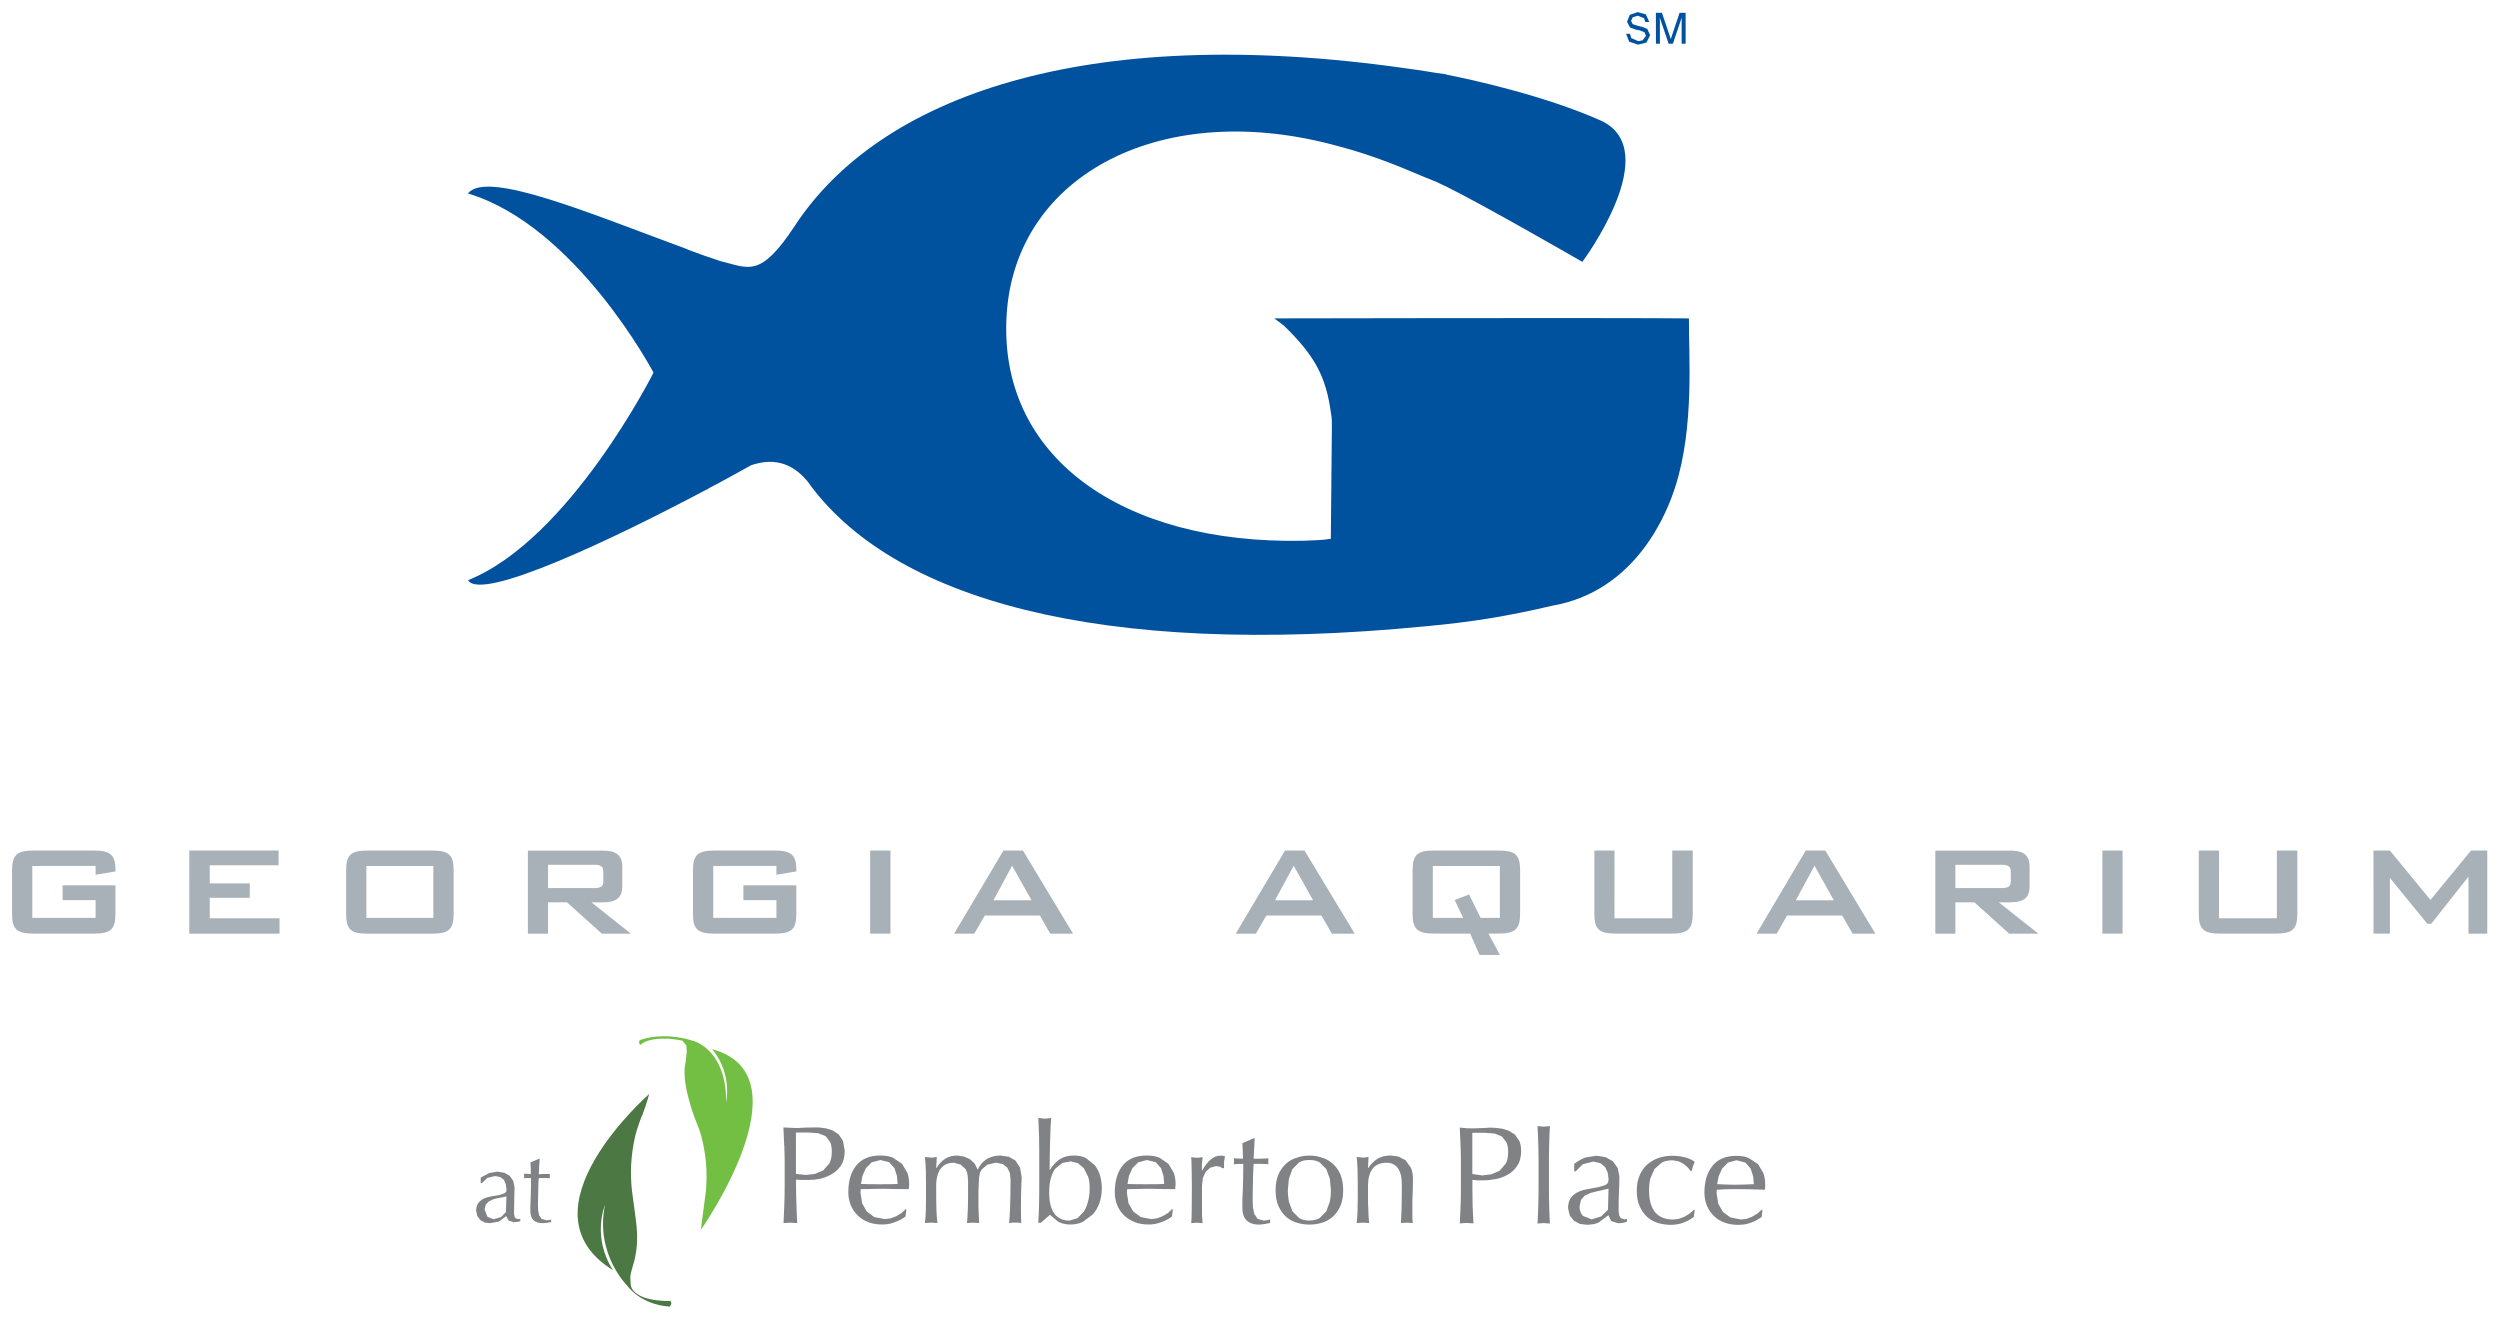 <?xml version="1.0" encoding="UTF-8" standalone="no"?>
<!-- Created with Inkscape (http://www.inkscape.org/) -->

<svg
   xmlns:dc="http://purl.org/dc/elements/1.1/"
   xmlns:cc="http://creativecommons.org/ns#"
   xmlns:rdf="http://www.w3.org/1999/02/22-rdf-syntax-ns#"
   xmlns:svg="http://www.w3.org/2000/svg"
   xmlns="http://www.w3.org/2000/svg"
   version="1.1"
   width="715.748"
   height="377.717"
   id="svg9343">
  <defs
     id="defs9345" />
  <g
     transform="translate(-16.191,-348.645)"
     id="layer1">
    <g
       transform="matrix(9.962,0,0,9.962,-4361.573,-3894.497)"
       id="g9428">
      <path
         d="m 459.592,461.262 -0.009,0.025 c 0,0 3.129,-4.447 0.333,-5.2 0.584,0.708 0.4,1.521 0.4,1.521 0.007,-1.472 -0.87,-1.748 -0.99,-1.775 l -0.006,0 c 0,0 -0.749,-0.263 -1.486,-0.009 l -0.024,0.066 0.03,0.074 0.015,-0.006 c 0.056,-0.056 0.263,-0.198 0.796,-0.174 0.154,0.009 0.297,0.035 0.406,0.055 l 0,0.002 0.115,0.138 0.01,0.161 c 0,0 0.004,0.039 -0.031,0.306 l -0.025,0.149 -0.001,0 c -0.028,0.311 0.048,0.689 0.121,0.943 0.069,0.255 0.125,0.435 0.253,0.743 0.074,0.182 0.11,0.338 0.11,0.338 0.092,0.351 0.204,0.966 0.105,1.696 -0.021,0.186 -0.101,0.721 -0.121,0.948"
         id="path7355"
         style="fill:#72bf44;fill-opacity:1;fill-rule:nonzero;stroke:none" />
      <path
         d="m 458.72,463.323 -0.02,0 c -0.9,0 -1.094,-0.299 -1.126,-0.448 l -0.014,-0.254 c 0.02,-0.141 0.069,-0.279 0.117,-0.456 0.071,-0.285 0.099,-0.605 0.066,-0.966 -0.02,-0.235 -0.102,-0.779 -0.125,-0.975 -0.1,-0.748 0.014,-1.374 0.109,-1.739 0,0 0.043,-0.156 0.113,-0.347 0.131,-0.315 0.189,-0.499 0.264,-0.765 0,0 -3.828,3.346 -1.04,5.064 -0.619,-0.956 -0.23,-1.88 -0.23,-1.88 -0.296,1.417 0.647,2.334 0.647,2.334 0,0 0.365,0.534 1.21,0.593 l 0.005,0 0.046,-0.08 -0.022,-0.08"
         id="path7357"
         style="fill:#4c7843;fill-opacity:1;fill-rule:nonzero;stroke:none" />
      <path
         d="m 462.607,459.7 0.255,-0.029 0.24,-0.1 0.181,-0.204 c 0.046,-0.09 0.068,-0.199 0.068,-0.334 0,-0.119 -0.014,-0.207 -0.046,-0.28 l -0.133,-0.17 -0.211,-0.083 -0.28,-0.02 -0.36,0 0,1.19 0.286,0.029 m -0.624,-0.849 c -0.008,-0.165 -0.014,-0.344 -0.022,-0.516 l 0.195,0.01 0.193,0.007 0.117,-0.005 0.138,-0.009 0.134,-10e-4 0.109,-0.002 0.151,0.002 0.184,0.024 0.194,0.06 0.175,0.116 0.124,0.189 0.048,0.28 c 0,0.179 -0.037,0.321 -0.111,0.429 -0.077,0.11 -0.169,0.195 -0.282,0.253 -0.109,0.062 -0.226,0.107 -0.35,0.129 -0.125,0.022 -0.233,0.028 -0.331,0.028 l -0.17,0 -0.155,-0.01 0,0.223 c 0,0.175 0.007,0.35 0.013,0.521 0.004,0.169 0.011,0.34 0.021,0.505 l -0.199,-0.011 -0.195,0.011 c 0.009,-0.165 0.015,-0.333 0.022,-0.502 0.006,-0.171 0.011,-0.346 0.011,-0.524 l 0,-0.689 c 0,-0.176 -0.005,-0.347 -0.011,-0.516"
         id="path7359"
         style="fill:#808285;fill-opacity:1;fill-rule:nonzero;stroke:none" />
      <path
         d="m 464.5,459.335 -0.169,0.17 -0.1,0.223 -0.041,0.231 0.259,0.007 0.261,10e-4 0.271,-10e-4 0.263,-0.007 -0.021,-0.231 -0.07,-0.223 -0.151,-0.17 -0.251,-0.064 -0.25,0.064 m -0.44,0.085 c 0.156,-0.186 0.381,-0.279 0.684,-0.279 0.14,0 0.264,0.021 0.365,0.062 l 0.26,0.177 0.155,0.261 c 0.033,0.094 0.049,0.201 0.049,0.316 l -0.002,0.075 -0.007,0.076 c -0.145,-0.004 -0.286,-0.004 -0.429,-0.004 -0.141,-0.007 -0.285,-0.007 -0.429,-0.007 l -0.264,0.007 -0.261,0.004 -0.004,0.062 0,0.054 0.046,0.294 0.134,0.233 0.215,0.159 0.299,0.058 0.165,-0.02 0.164,-0.06 0.152,-0.092 0.121,-0.113 0.02,0.01 -0.024,0.2 c -0.081,0.066 -0.182,0.117 -0.301,0.161 -0.115,0.048 -0.241,0.07 -0.37,0.07 -0.144,0 -0.275,-0.022 -0.393,-0.065 -0.121,-0.048 -0.225,-0.111 -0.309,-0.194 -0.087,-0.086 -0.155,-0.185 -0.2,-0.297 -0.049,-0.119 -0.071,-0.237 -0.071,-0.374 0,-0.326 0.079,-0.586 0.235,-0.775"
         id="path7361"
         style="fill:#808285;fill-opacity:1;fill-rule:nonzero;stroke:none" />
      <path
         d="m 466.053,459.553 c -0.004,-0.136 -0.014,-0.26 -0.028,-0.369 l 0.18,0.018 0.07,-0.005 0.094,-0.013 -0.018,0.315 0.011,0 c 0.141,-0.24 0.34,-0.357 0.596,-0.357 l 0.194,0.029 0.175,0.08 0.136,0.129 0.075,0.161 0.01,0 c 0.061,-0.131 0.151,-0.231 0.261,-0.301 0.111,-0.064 0.24,-0.098 0.384,-0.098 l 0.246,0.034 0.191,0.111 0.131,0.2 0.048,0.287 -0.007,0.146 -0.007,0.185 -0.006,0.245 c -0.002,0.087 -0.002,0.186 -0.002,0.304 l 0.002,0.211 0.007,0.216 -0.086,-0.011 -0.174,0 -0.089,0.011 c 0.009,-0.064 0.016,-0.2 0.026,-0.405 0.009,-0.201 0.015,-0.484 0.015,-0.848 l -0.021,-0.188 -0.072,-0.15 -0.129,-0.104 -0.2,-0.04 -0.245,0.059 -0.159,0.134 -0.049,0.085 -0.028,0.133 -0.014,0.254 c -0.006,0.111 -0.006,0.259 -0.006,0.444 0,0.116 0,0.221 0.007,0.316 0.002,0.099 0.007,0.198 0.013,0.31 l -0.172,-0.011 -0.176,0.011 c 0.013,-0.145 0.02,-0.295 0.025,-0.446 0.005,-0.152 0.006,-0.304 0.006,-0.45 0,-0.125 0,-0.225 -10e-4,-0.295 l -0.01,-0.166 -0.021,-0.101 -0.039,-0.09 -0.14,-0.129 -0.19,-0.056 c -0.179,0 -0.306,0.061 -0.391,0.175 -0.079,0.115 -0.125,0.275 -0.125,0.48 l 0,0.347 c 0,0.12 0.004,0.241 0.008,0.372 0.006,0.134 0.013,0.254 0.029,0.359 l -0.182,-0.011 -0.18,0.011 c 0.014,-0.105 0.024,-0.225 0.028,-0.359 0.004,-0.131 0.004,-0.258 0.004,-0.378 l 0,-0.414 c 0,-0.121 0,-0.25 -0.004,-0.379"
         id="path7363"
         style="fill:#808285;fill-opacity:1;fill-rule:nonzero;stroke:none" />
      <path
         d="m 470.715,459.745 -0.121,-0.24 -0.171,-0.145 -0.204,-0.05 -0.237,0.044 -0.199,0.156 c -0.058,0.07 -0.1,0.163 -0.134,0.275 -0.033,0.114 -0.05,0.254 -0.05,0.416 0,0.537 0.195,0.81 0.584,0.81 l 0.23,-0.069 0.181,-0.189 c 0.054,-0.083 0.092,-0.18 0.124,-0.299 0.03,-0.114 0.044,-0.237 0.044,-0.385 0,-0.122 -0.014,-0.231 -0.046,-0.325 m 0.329,0.761 c -0.049,0.13 -0.113,0.24 -0.194,0.33 l -0.285,0.214 c -0.115,0.052 -0.231,0.075 -0.36,0.075 -0.13,0 -0.245,-0.026 -0.349,-0.08 l -0.235,-0.199 -0.266,0.23 -0.07,0 0.011,-0.23 0.011,-0.292 0.004,-0.314 10e-4,-0.295 0,-0.728 -10e-4,-0.295 -0.004,-0.319 -0.011,-0.301 -0.011,-0.239 0.177,0.019 0.092,-0.006 0.102,-0.013 -0.018,0.253 c -0.005,0.119 -0.011,0.249 -0.013,0.388 -0.004,0.146 -0.006,0.29 -0.01,0.441 -0.001,0.15 -0.002,0.291 -0.006,0.414 l 0.006,0 c 0.091,-0.144 0.193,-0.249 0.301,-0.319 0.113,-0.064 0.237,-0.098 0.383,-0.098 0.14,0 0.254,0.021 0.359,0.075 l 0.253,0.207 c 0.065,0.086 0.116,0.186 0.151,0.3 0.03,0.114 0.049,0.234 0.049,0.359 0,0.151 -0.024,0.292 -0.069,0.422"
         id="path7365"
         style="fill:#808285;fill-opacity:1;fill-rule:nonzero;stroke:none" />
      <path
         d="m 472.16,459.335 -0.169,0.17 -0.1,0.223 -0.041,0.231 0.259,0.007 0.263,10e-4 0.265,-10e-4 0.266,-0.007 -0.018,-0.231 -0.072,-0.223 -0.15,-0.17 -0.254,-0.064 -0.249,0.064 m -0.443,0.085 c 0.156,-0.186 0.383,-0.279 0.685,-0.279 0.14,0 0.264,0.021 0.365,0.062 l 0.259,0.177 0.155,0.261 c 0.031,0.094 0.051,0.201 0.051,0.316 l -0.005,0.075 -0.006,0.076 c -0.141,-0.004 -0.29,-0.004 -0.427,-0.004 -0.142,-0.007 -0.287,-0.007 -0.43,-0.007 l -0.264,0.007 -0.26,0.004 -0.006,0.062 0,0.054 0.046,0.294 0.136,0.233 0.215,0.159 0.296,0.058 0.165,-0.02 0.163,-0.06 0.154,-0.092 0.12,-0.113 0.024,0.01 -0.025,0.2 c -0.083,0.066 -0.182,0.117 -0.301,0.161 -0.117,0.048 -0.239,0.07 -0.369,0.07 -0.144,0 -0.275,-0.022 -0.394,-0.065 -0.117,-0.048 -0.221,-0.111 -0.31,-0.194 -0.09,-0.086 -0.154,-0.185 -0.201,-0.297 -0.045,-0.119 -0.069,-0.237 -0.069,-0.374 0,-0.326 0.079,-0.586 0.234,-0.775"
         id="path7367"
         style="fill:#808285;fill-opacity:1;fill-rule:nonzero;stroke:none" />
      <path
         d="m 474.517,459.465 -0.12,-0.021 -0.171,0.048 -0.129,0.117 -0.081,0.176 -0.026,0.219 0,0.438 c 0,0.18 0,0.316 0.002,0.414 l 0.016,0.229 -0.16,-0.013 -0.166,0.013 c 0.006,-0.09 0.013,-0.214 0.013,-0.367 0,-0.16 0.004,-0.352 0.004,-0.579 l 0,-0.125 c 0,-0.106 -0.004,-0.228 -0.004,-0.362 0,-0.136 -0.006,-0.291 -0.013,-0.465 l 0.083,0.013 0.084,0.005 0.075,-0.005 0.085,-0.013 -0.021,0.224 0,0.164 0.007,0 c 0.158,-0.285 0.331,-0.43 0.526,-0.43 l 0.062,10e-4 0.07,0.019 -0.028,0.146 -0.001,0.182 -0.029,0.02 -0.079,-0.046"
         id="path7369"
         style="fill:#808285;fill-opacity:1;fill-rule:nonzero;stroke:none" />
      <path
         d="m 475.505,458.641 -0.015,0.3 -0.015,0.292 0.168,0 0.258,-0.01 -0.005,0.048 0,0.079 0.005,0.041 -0.106,-0.006 -0.121,-0.004 -0.198,0 -0.009,0.131 -0.01,0.264 -0.006,0.323 c -0.004,0.117 -0.004,0.215 -0.004,0.305 l 0.007,0.219 0.039,0.195 0.096,0.144 0.182,0.05 0.087,-0.011 0.092,-0.022 0,0.099 -0.15,0.031 -0.158,0.018 c -0.169,0 -0.292,-0.043 -0.374,-0.125 -0.079,-0.083 -0.118,-0.205 -0.118,-0.365 l 0.001,-0.236 0.013,-0.275 c 0.003,-0.102 0.006,-0.214 0.009,-0.334 0.004,-0.121 0.004,-0.256 0.004,-0.409 l -0.13,0 -0.069,0.004 -0.076,0.006 0.007,-0.046 0.002,-0.049 -0.002,-0.039 -0.007,-0.04 c 0.122,0.011 0.211,0.014 0.266,0.014 l -0.005,-0.198 -0.011,-0.249 0.333,-0.144"
         id="path7371"
         style="fill:#808285;fill-opacity:1;fill-rule:nonzero;stroke:none" />
      <path
         d="m 476.487,460.461 0.101,0.281 0.193,0.196 c 0.08,0.049 0.179,0.072 0.297,0.072 0.116,0 0.214,-0.024 0.295,-0.072 l 0.191,-0.196 0.102,-0.281 c 0.019,-0.101 0.029,-0.209 0.029,-0.323 l -0.029,-0.323 -0.102,-0.282 -0.191,-0.194 c -0.081,-0.049 -0.179,-0.069 -0.295,-0.069 -0.119,0 -0.217,0.02 -0.297,0.069 l -0.193,0.194 -0.101,0.282 -0.03,0.323 c 0,0.114 0.011,0.221 0.03,0.323 m -0.295,-0.787 c 0.059,-0.126 0.133,-0.229 0.225,-0.307 0.091,-0.08 0.2,-0.138 0.315,-0.168 0.115,-0.041 0.233,-0.056 0.346,-0.056 0.115,0 0.235,0.015 0.349,0.056 0.114,0.03 0.217,0.087 0.311,0.168 0.091,0.079 0.169,0.181 0.226,0.307 0.055,0.13 0.084,0.285 0.084,0.464 0,0.181 -0.029,0.338 -0.084,0.463 -0.058,0.128 -0.135,0.231 -0.226,0.311 -0.094,0.076 -0.198,0.133 -0.311,0.164 -0.114,0.036 -0.234,0.05 -0.349,0.05 -0.114,0 -0.231,-0.014 -0.346,-0.05 -0.115,-0.031 -0.224,-0.087 -0.315,-0.164 -0.092,-0.08 -0.166,-0.184 -0.225,-0.311 -0.058,-0.125 -0.086,-0.281 -0.086,-0.463 0,-0.179 0.029,-0.334 0.086,-0.464"
         id="path7373"
         style="fill:#808285;fill-opacity:1;fill-rule:nonzero;stroke:none" />
      <path
         d="m 479.62,459.505 c -0.077,-0.102 -0.182,-0.156 -0.318,-0.156 -0.186,0 -0.325,0.06 -0.41,0.175 -0.086,0.115 -0.13,0.275 -0.13,0.48 l 0,0.347 c 0,0.12 10e-4,0.241 0.01,0.372 0.001,0.134 0.01,0.254 0.024,0.359 l -0.179,-0.011 -0.181,0.011 c 0.011,-0.105 0.021,-0.225 0.025,-0.359 0.002,-0.131 0.006,-0.258 0.006,-0.378 l 0,-0.414 c 0,-0.121 -0.004,-0.25 -0.006,-0.379 -0.004,-0.136 -0.014,-0.26 -0.025,-0.369 l 0.181,0.018 0.07,-0.005 0.089,-0.013 -0.014,0.315 0.01,0 c 0.075,-0.115 0.166,-0.205 0.268,-0.266 0.104,-0.062 0.231,-0.091 0.372,-0.091 l 0.226,0.029 0.207,0.111 0.15,0.214 c 0.04,0.089 0.059,0.203 0.059,0.343 0,0.114 -0.004,0.231 -0.007,0.354 -0.009,0.122 -0.011,0.249 -0.011,0.388 l 0,0.259 0.002,0.126 0.009,0.117 -0.174,-0.011 -0.165,0.011 c 0.005,-0.14 0.011,-0.278 0.019,-0.427 0.004,-0.15 0.006,-0.3 0.006,-0.454 l 0,-0.242 c 0,-0.201 -0.039,-0.35 -0.114,-0.454"
         id="path7375"
         style="fill:#808285;fill-opacity:1;fill-rule:nonzero;stroke:none" />
      <path
         d="m 482.042,459.713 0.259,-0.031 0.241,-0.102 0.177,-0.204 c 0.049,-0.085 0.07,-0.2 0.07,-0.334 0,-0.116 -0.015,-0.205 -0.048,-0.28 l -0.134,-0.17 -0.207,-0.083 -0.28,-0.02 -0.36,0 0,1.184 0.281,0.04 m -0.62,-0.854 c -0.007,-0.171 -0.014,-0.339 -0.022,-0.521 l 0.194,0.019 0.196,0.004 0.115,-0.004 0.138,-0.005 0.133,-0.006 0.11,-0.008 0.146,0.01 0.188,0.021 0.193,0.062 0.176,0.111 0.128,0.191 c 0.029,0.076 0.046,0.169 0.046,0.282 0,0.174 -0.039,0.318 -0.116,0.427 -0.075,0.109 -0.165,0.198 -0.279,0.255 -0.111,0.062 -0.229,0.104 -0.352,0.124 -0.125,0.02 -0.231,0.034 -0.328,0.034 l -0.17,0 -0.155,-0.014 0,0.216 c 0,0.182 0.004,0.356 0.006,0.526 0.01,0.171 0.019,0.343 0.024,0.509 l -0.198,-0.013 -0.194,0.013 c 0.009,-0.166 0.015,-0.338 0.022,-0.504 0.006,-0.17 0.01,-0.344 0.01,-0.526 l 0,-0.685 c 0,-0.177 -0.004,-0.349 -0.01,-0.52"
         id="path7377"
         style="fill:#808285;fill-opacity:1;fill-rule:nonzero;stroke:none" />
      <path
         d="m 483.662,459.148 -0.006,-0.311 -0.011,-0.3 -0.011,-0.241 0.177,0.016 0.179,-0.016 -0.013,0.241 -0.009,0.3 -0.007,0.311 0,1.1 0.007,0.315 0.009,0.299 0.013,0.234 -0.179,-0.013 -0.177,0.013 0.011,-0.234 0.011,-0.299 0.006,-0.315 10e-4,-0.296 0,-0.509 -10e-4,-0.295"
         id="path7379"
         style="fill:#808285;fill-opacity:1;fill-rule:nonzero;stroke:none" />
      <path
         d="m 485.515,460.132 -0.18,0.04 -0.179,0.045 -0.165,0.075 -0.107,0.122 -0.043,0.185 c 0,0.124 0.034,0.217 0.106,0.282 l 0.242,0.095 0.274,-0.085 0.195,-0.19 0.016,-0.606 -0.16,0.036 m -0.499,-0.935 0.311,-0.049 0.268,0.043 0.207,0.119 0.135,0.19 0.05,0.245 c 0,0.151 -0.007,0.302 -0.013,0.454 -0.005,0.152 -0.01,0.307 -0.01,0.479 l 0.005,0.1 0.018,0.098 0.045,0.068 0.089,0.03 0.044,0 0.04,-0.013 0,0.085 -0.109,0.031 -0.147,0.011 -0.2,-0.062 -0.077,-0.169 -0.282,0.211 c -0.095,0.044 -0.211,0.064 -0.347,0.064 l -0.195,-0.025 -0.171,-0.092 -0.119,-0.154 -0.046,-0.206 c 0,-0.161 0.051,-0.285 0.149,-0.375 0.1,-0.086 0.239,-0.146 0.415,-0.172 0.146,-0.03 0.258,-0.049 0.339,-0.064 l 0.177,-0.056 0.07,-0.065 0.015,-0.098 -0.026,-0.193 -0.076,-0.161 -0.134,-0.109 -0.205,-0.046 -0.3,0.076 -0.205,0.203 -0.043,0 0,-0.214 c 0.12,-0.089 0.23,-0.151 0.33,-0.182"
         id="path7381"
         style="fill:#808285;fill-opacity:1;fill-rule:nonzero;stroke:none" />
      <path
         d="m 486.572,459.698 c 0.058,-0.128 0.133,-0.23 0.228,-0.31 0.096,-0.08 0.205,-0.141 0.328,-0.182 0.125,-0.037 0.247,-0.058 0.375,-0.058 0.147,0 0.281,0.02 0.398,0.054 0.116,0.035 0.195,0.075 0.249,0.125 l -0.049,0.124 -0.039,0.138 -0.029,0 -0.079,-0.102 -0.116,-0.101 -0.145,-0.076 -0.175,-0.031 c -0.121,0 -0.226,0.019 -0.312,0.065 l -0.212,0.185 -0.12,0.275 c -0.024,0.102 -0.035,0.219 -0.035,0.344 0,0.275 0.058,0.482 0.174,0.623 0.119,0.141 0.29,0.21 0.519,0.21 l 0.163,-0.019 0.164,-0.064 0.152,-0.091 0.121,-0.111 0.019,0.015 -0.025,0.194 c -0.08,0.061 -0.18,0.12 -0.296,0.164 -0.12,0.045 -0.244,0.065 -0.37,0.065 -0.116,0 -0.231,-0.016 -0.349,-0.049 -0.116,-0.034 -0.219,-0.089 -0.314,-0.165 -0.091,-0.085 -0.168,-0.185 -0.224,-0.311 -0.06,-0.122 -0.087,-0.275 -0.087,-0.458 0,-0.175 0.028,-0.326 0.089,-0.45"
         id="path7383"
         style="fill:#808285;fill-opacity:1;fill-rule:nonzero;stroke:none" />
      <path
         d="m 489.107,459.345 -0.168,0.172 -0.099,0.219 -0.044,0.229 0.256,0.01 0.261,0.006 0.271,-0.006 0.266,-0.01 -0.02,-0.224 -0.072,-0.224 -0.15,-0.172 -0.253,-0.068 -0.25,0.068 m -0.441,0.087 c 0.158,-0.188 0.386,-0.282 0.682,-0.282 0.141,0 0.264,0.021 0.365,0.068 l 0.263,0.174 0.152,0.258 c 0.033,0.1 0.05,0.204 0.05,0.316 l 0,0.079 -0.007,0.08 c -0.146,-0.005 -0.289,-0.01 -0.431,-0.014 -0.142,-0.004 -0.284,-0.004 -0.429,-0.004 l -0.264,0.004 -0.259,0.014 -0.005,0.062 0,0.049 0.048,0.294 0.134,0.235 0.215,0.156 0.297,0.058 0.163,-0.016 0.168,-0.066 0.149,-0.09 0.124,-0.111 0.019,0.015 -0.022,0.194 c -0.084,0.062 -0.181,0.12 -0.301,0.164 -0.116,0.045 -0.241,0.065 -0.371,0.065 -0.142,0 -0.274,-0.02 -0.393,-0.065 -0.12,-0.041 -0.221,-0.105 -0.31,-0.19 -0.085,-0.083 -0.151,-0.182 -0.199,-0.297 -0.049,-0.116 -0.072,-0.24 -0.072,-0.378 0,-0.324 0.08,-0.584 0.236,-0.769"
         id="path7385"
         style="fill:#808285;fill-opacity:1;fill-rule:nonzero;stroke:none" />
      <path
         d="m 453.883,460.343 -0.136,0.024 -0.136,0.036 -0.12,0.059 -0.084,0.089 -0.034,0.138 0.081,0.212 0.179,0.072 0.211,-0.062 0.142,-0.146 0.014,-0.45 -0.117,0.029 m -0.371,-0.701 0.231,-0.039 0.2,0.034 0.152,0.087 0.101,0.145 0.037,0.179 c 0,0.115 -0.004,0.228 -0.007,0.341 -0.005,0.114 -0.007,0.231 -0.007,0.36 l 10e-4,0.077 0.014,0.071 0.035,0.05 0.068,0.02 0.031,0 0.031,-0.009 0,0.071 -0.08,0.018 -0.111,0.011 -0.149,-0.051 -0.064,-0.126 -0.211,0.158 -0.258,0.046 -0.145,-0.018 -0.13,-0.07 -0.087,-0.115 -0.035,-0.152 c 0,-0.125 0.036,-0.212 0.113,-0.28 0.072,-0.065 0.175,-0.11 0.31,-0.133 l 0.253,-0.044 0.135,-0.045 0.054,-0.045 0.007,-0.08 -0.02,-0.139 -0.052,-0.124 -0.104,-0.08 -0.152,-0.03 -0.223,0.054 -0.156,0.15 -0.033,0 0,-0.16 0.251,-0.134"
         id="path7387"
         style="fill:#808285;fill-opacity:1;fill-rule:nonzero;stroke:none" />
      <path
         d="m 454.957,459.233 -0.016,0.224 -0.01,0.221 0.122,-0.005 0.196,-0.002 -0.002,0.034 0,0.064 0.002,0.025 -0.081,-0.004 -0.237,0 -0.009,0.095 -0.005,0.2 -0.006,0.241 -0.004,0.224 0.006,0.165 0.028,0.147 0.072,0.101 0.139,0.04 0.065,-0.006 0.069,-0.014 0,0.07 -0.113,0.022 -0.12,0.01 c -0.124,0 -0.216,-0.026 -0.279,-0.089 -0.058,-0.06 -0.086,-0.15 -0.086,-0.274 l 0.002,-0.174 0.009,-0.206 0.006,-0.246 0.002,-0.307 -0.147,0 -0.056,0.004 0.005,-0.03 0,-0.065 -0.005,-0.034 0.198,0.009 -0.002,-0.147 -0.009,-0.186 0.249,-0.106"
         id="path7389"
         style="fill:#808285;fill-opacity:1;fill-rule:nonzero;stroke:none" />
      <path
         d="m 487.985,435.083 c -2.425,-0.021 -11.918,0 -11.918,0 l 0.268,0.199 c 0.896,0.868 1.224,1.474 1.364,2.539 0.028,0.131 0.025,0.269 0.024,0.425 l -0.03,3.171 c -0.241,0.043 -0.51,0.043 -0.782,0.056 -5.249,0.11 -8.784,-2.434 -8.535,-6.49 0.249,-4.06 4.525,-6.26 9.578,-4.836 0.782,0.204 1.562,0.501 2.405,0.864 l 0.417,0.169 0,0.004 0.206,0.098 0.006,0 c 1.11,0.547 3.934,2.176 3.934,2.176 0,0 2.41,-3.23 0.509,-4.07 -1.64,-0.723 -3.714,-1.173 -4.414,-1.31 l 0,-0.009 c -0.391,-0.049 -0.751,-0.12 -1.114,-0.165 -9.355,-1.345 -15.204,0.841 -17.614,4.518 -1.001,1.521 -1.324,1.21 -2.139,1.015 -0.299,-0.098 -0.61,-0.207 -0.925,-0.326 l -0.074,-0.036 0.006,0.005 c -2.709,-0.994 -5.729,-2.279 -6.261,-1.587 3.103,0.93 5.332,5.149 5.332,5.149 0,0 -2.408,4.793 -5.329,5.964 0.362,0.631 4.164,-1.176 6.869,-2.612 l -0.005,0.01 0.048,-0.036 c 0.446,-0.231 0.858,-0.464 1.22,-0.664 0.58,-0.196 1.137,-0.125 1.623,0.463 2.41,3.382 8.369,5.082 17.761,4.165 1.326,-0.122 2.355,-0.289 3.624,-0.588 2.455,-0.419 3.331,-2.719 3.555,-3.425 0.554,-1.724 0.381,-3.809 0.391,-4.832"
         id="path7391"
         style="fill:#00529f;fill-opacity:1;fill-rule:nonzero;stroke:none" />
      <path
         d="m 440.375,450.82 0,1.491 1.819,0 0,-0.51 -0.949,0 0,-0.424 1.519,0 0,0.825 c 0,0.448 -0.146,0.562 -0.624,0.562 l -1.726,0 c -0.474,0 -0.621,-0.115 -0.621,-0.562 l 0,-1.26 c 0,-0.451 0.152,-0.565 0.621,-0.565 l 1.726,0 c 0.456,0 0.624,0.111 0.624,0.539 l 0,0.061 -0.57,0.096 0,-0.254"
         id="path7393"
         style="fill:#a7b1b7;fill-opacity:1;fill-rule:nonzero;stroke:none" />
      <path
         d="m 444.887,450.377 2.565,0 0,0.422 -1.978,0 0,0.521 1.151,0 0,0.414 -1.151,0 0,0.588 2.006,0 0,0.443 -2.594,0"
         id="path7395"
         style="fill:#a7b1b7;fill-opacity:1;fill-rule:nonzero;stroke:none" />
      <path
         d="m 449.394,450.942 0,1.259 c 0,0.455 0.146,0.564 0.619,0.564 l 1.851,0 c 0.465,0 0.619,-0.109 0.619,-0.564 l 0,-1.259 c 0,-0.454 -0.154,-0.565 -0.619,-0.565 l -1.851,0 c -0.468,0 -0.619,0.111 -0.619,0.565 m 0.581,1.37 0,-1.492 1.925,0 0,1.492 -1.925,0 z"
         id="path7397"
         style="fill:#a7b1b7;fill-opacity:1;fill-rule:nonzero;stroke:none" />
      <path
         d="m 454.617,452.765 0.579,0 0,-0.9 0.546,0 1,0.9 0.835,0 -1.134,-0.9 0.328,0 c 0.381,0 0.559,-0.13 0.559,-0.46 l 0,-0.562 c 0,-0.331 -0.177,-0.465 -0.559,-0.465 l -2.154,0 0,2.388 z m 1.905,-1.979 c 0.176,0 0.264,0.036 0.264,0.198 l 0,0.275 c 0,0.16 -0.087,0.196 -0.264,0.196 l -1.326,0 0,-0.669"
         id="path7399"
         style="fill:#a7b1b7;fill-opacity:1;fill-rule:nonzero;stroke:none" />
      <path
         d="m 459.945,450.82 0,1.491 1.815,0 0,-0.51 -0.949,0 0,-0.424 1.521,0 0,0.825 c 0,0.448 -0.15,0.562 -0.623,0.562 l -1.729,0 c -0.472,0 -0.618,-0.115 -0.618,-0.562 l 0,-1.26 c 0,-0.451 0.149,-0.565 0.618,-0.565 l 1.729,0 c 0.453,0 0.623,0.111 0.623,0.539 l 0,0.061 -0.573,0.096 0,-0.254"
         id="path7401"
         style="fill:#a7b1b7;fill-opacity:1;fill-rule:nonzero;stroke:none" />
      <path
         d="m 464.454,450.377 0,2.388 0.584,0 0,-2.388 -0.584,0 z"
         id="path7403"
         style="fill:#a7b1b7;fill-opacity:1;fill-rule:nonzero;stroke:none" />
      <path
         d="m 466.867,452.765 0.58,0 0.301,-0.52 1.584,0 0.296,0.52 0.656,0 -1.439,-2.388 -0.561,0 -1.417,2.388 z m 1.13,-0.959 0.536,-0.993 0.559,0.993"
         id="path7405"
         style="fill:#a7b1b7;fill-opacity:1;fill-rule:nonzero;stroke:none" />
      <path
         d="m 474.959,452.765 0.581,0 0.3,-0.52 1.583,0 0.299,0.52 0.657,0 -1.442,-2.388 -0.56,0 -1.417,2.388 z m 1.13,-0.959 0.537,-0.993 0.557,0.993"
         id="path7407"
         style="fill:#a7b1b7;fill-opacity:1;fill-rule:nonzero;stroke:none" />
      <path
         d="m 480.043,450.942 0,1.256 c 0,0.444 0.146,0.565 0.619,0.565 l 1.036,0 0.269,0.614 0.585,0 -0.328,-0.614 0.285,0 c 0.471,0 0.624,-0.121 0.624,-0.565 l 0,-1.256 c 0,-0.468 -0.16,-0.565 -0.624,-0.565 l -1.847,0 c -0.46,0 -0.619,0.102 -0.619,0.565 m 0.581,1.369 0,-1.491 1.927,0 0,1.491 -0.554,0 -0.33,-0.672 -0.415,0.159 0.245,0.514"
         id="path7409"
         style="fill:#a7b1b7;fill-opacity:1;fill-rule:nonzero;stroke:none" />
      <path
         d="m 485.845,452.322 1.661,0 0,-1.945 0.588,0 0,1.825 c 0,0.448 -0.154,0.562 -0.626,0.562 l -1.58,0 c -0.474,0 -0.621,-0.115 -0.621,-0.562 l 0,-1.825 0.579,0"
         id="path7411"
         style="fill:#a7b1b7;fill-opacity:1;fill-rule:nonzero;stroke:none" />
      <path
         d="m 489.928,452.765 0.581,0 0.295,-0.52 1.584,0 0.301,0.52 0.654,0 -1.439,-2.388 -0.562,0 -1.414,2.388 z m 1.129,-0.959 0.537,-0.993 0.555,0.993"
         id="path7413"
         style="fill:#a7b1b7;fill-opacity:1;fill-rule:nonzero;stroke:none" />
      <path
         d="m 495.064,452.765 0.578,0 0,-0.9 0.547,0 0.998,0.9 0.839,0 -1.137,-0.9 0.329,0 c 0.386,0 0.557,-0.13 0.557,-0.46 l 0,-0.562 c 0,-0.331 -0.171,-0.465 -0.557,-0.465 l -2.152,0 0,2.388 z m 1.903,-1.979 c 0.175,0 0.268,0.036 0.268,0.198 l 0,0.275 c 0,0.16 -0.092,0.196 -0.268,0.196 l -1.325,0 0,-0.669"
         id="path7415"
         style="fill:#a7b1b7;fill-opacity:1;fill-rule:nonzero;stroke:none" />
      <path
         d="m 499.867,450.377 0,2.388 0.58,0 0,-2.388 -0.58,0 z"
         id="path7417"
         style="fill:#a7b1b7;fill-opacity:1;fill-rule:nonzero;stroke:none" />
      <path
         d="m 503.218,452.322 1.663,0 0,-1.945 0.588,0 0,1.825 c 0,0.448 -0.154,0.562 -0.627,0.562 l -1.581,0 c -0.474,0 -0.624,-0.115 -0.624,-0.562 l 0,-1.825 0.583,0"
         id="path7419"
         style="fill:#a7b1b7;fill-opacity:1;fill-rule:nonzero;stroke:none" />
      <path
         d="m 507.658,450.377 0.471,0 1.167,1.419 1.164,-1.419 0.468,0 0,2.388 -0.54,0 0,-1.639 -1.071,1.356 -0.111,0 -1.076,-1.319 0,1.601 -0.471,0"
         id="path7421"
         style="fill:#a7b1b7;fill-opacity:1;fill-rule:nonzero;stroke:none" />
      <path
         d="m 486.177,426.905 0.091,0.226 0.255,0.085 0.241,-0.06 0.106,-0.212 -0.083,-0.181 -0.134,-0.055 -0.122,-0.029 -0.16,-0.051 -0.05,-0.094 0.048,-0.104 0.141,-0.046 0.182,0.07 0.039,0.111 0.114,0 -0.098,-0.22 -0.233,-0.065 -0.226,0.077 -0.083,0.199 0.085,0.164 0.161,0.062 0.114,0.022 0.14,0.054 0.046,0.104 -0.102,0.131 -0.12,0.022 -0.203,-0.089 -0.034,-0.122"
         id="path7423"
         style="fill:#00529f;fill-opacity:1;fill-rule:nonzero;stroke:none" />
      <path
         d="m 487.035,426.3 0.174,0 0.254,0.754 0.253,-0.754 0.174,0 0,0.89 -0.115,0 0,-0.613 0.002,-0.138 -0.253,0.75 -0.122,0 -0.256,-0.75 0,0.028 0.004,0.101 0,0.621 -0.114,0"
         id="path7425"
         style="fill:#00529f;fill-opacity:1;fill-rule:nonzero;stroke:none" />
    </g>
  </g>
</svg>
